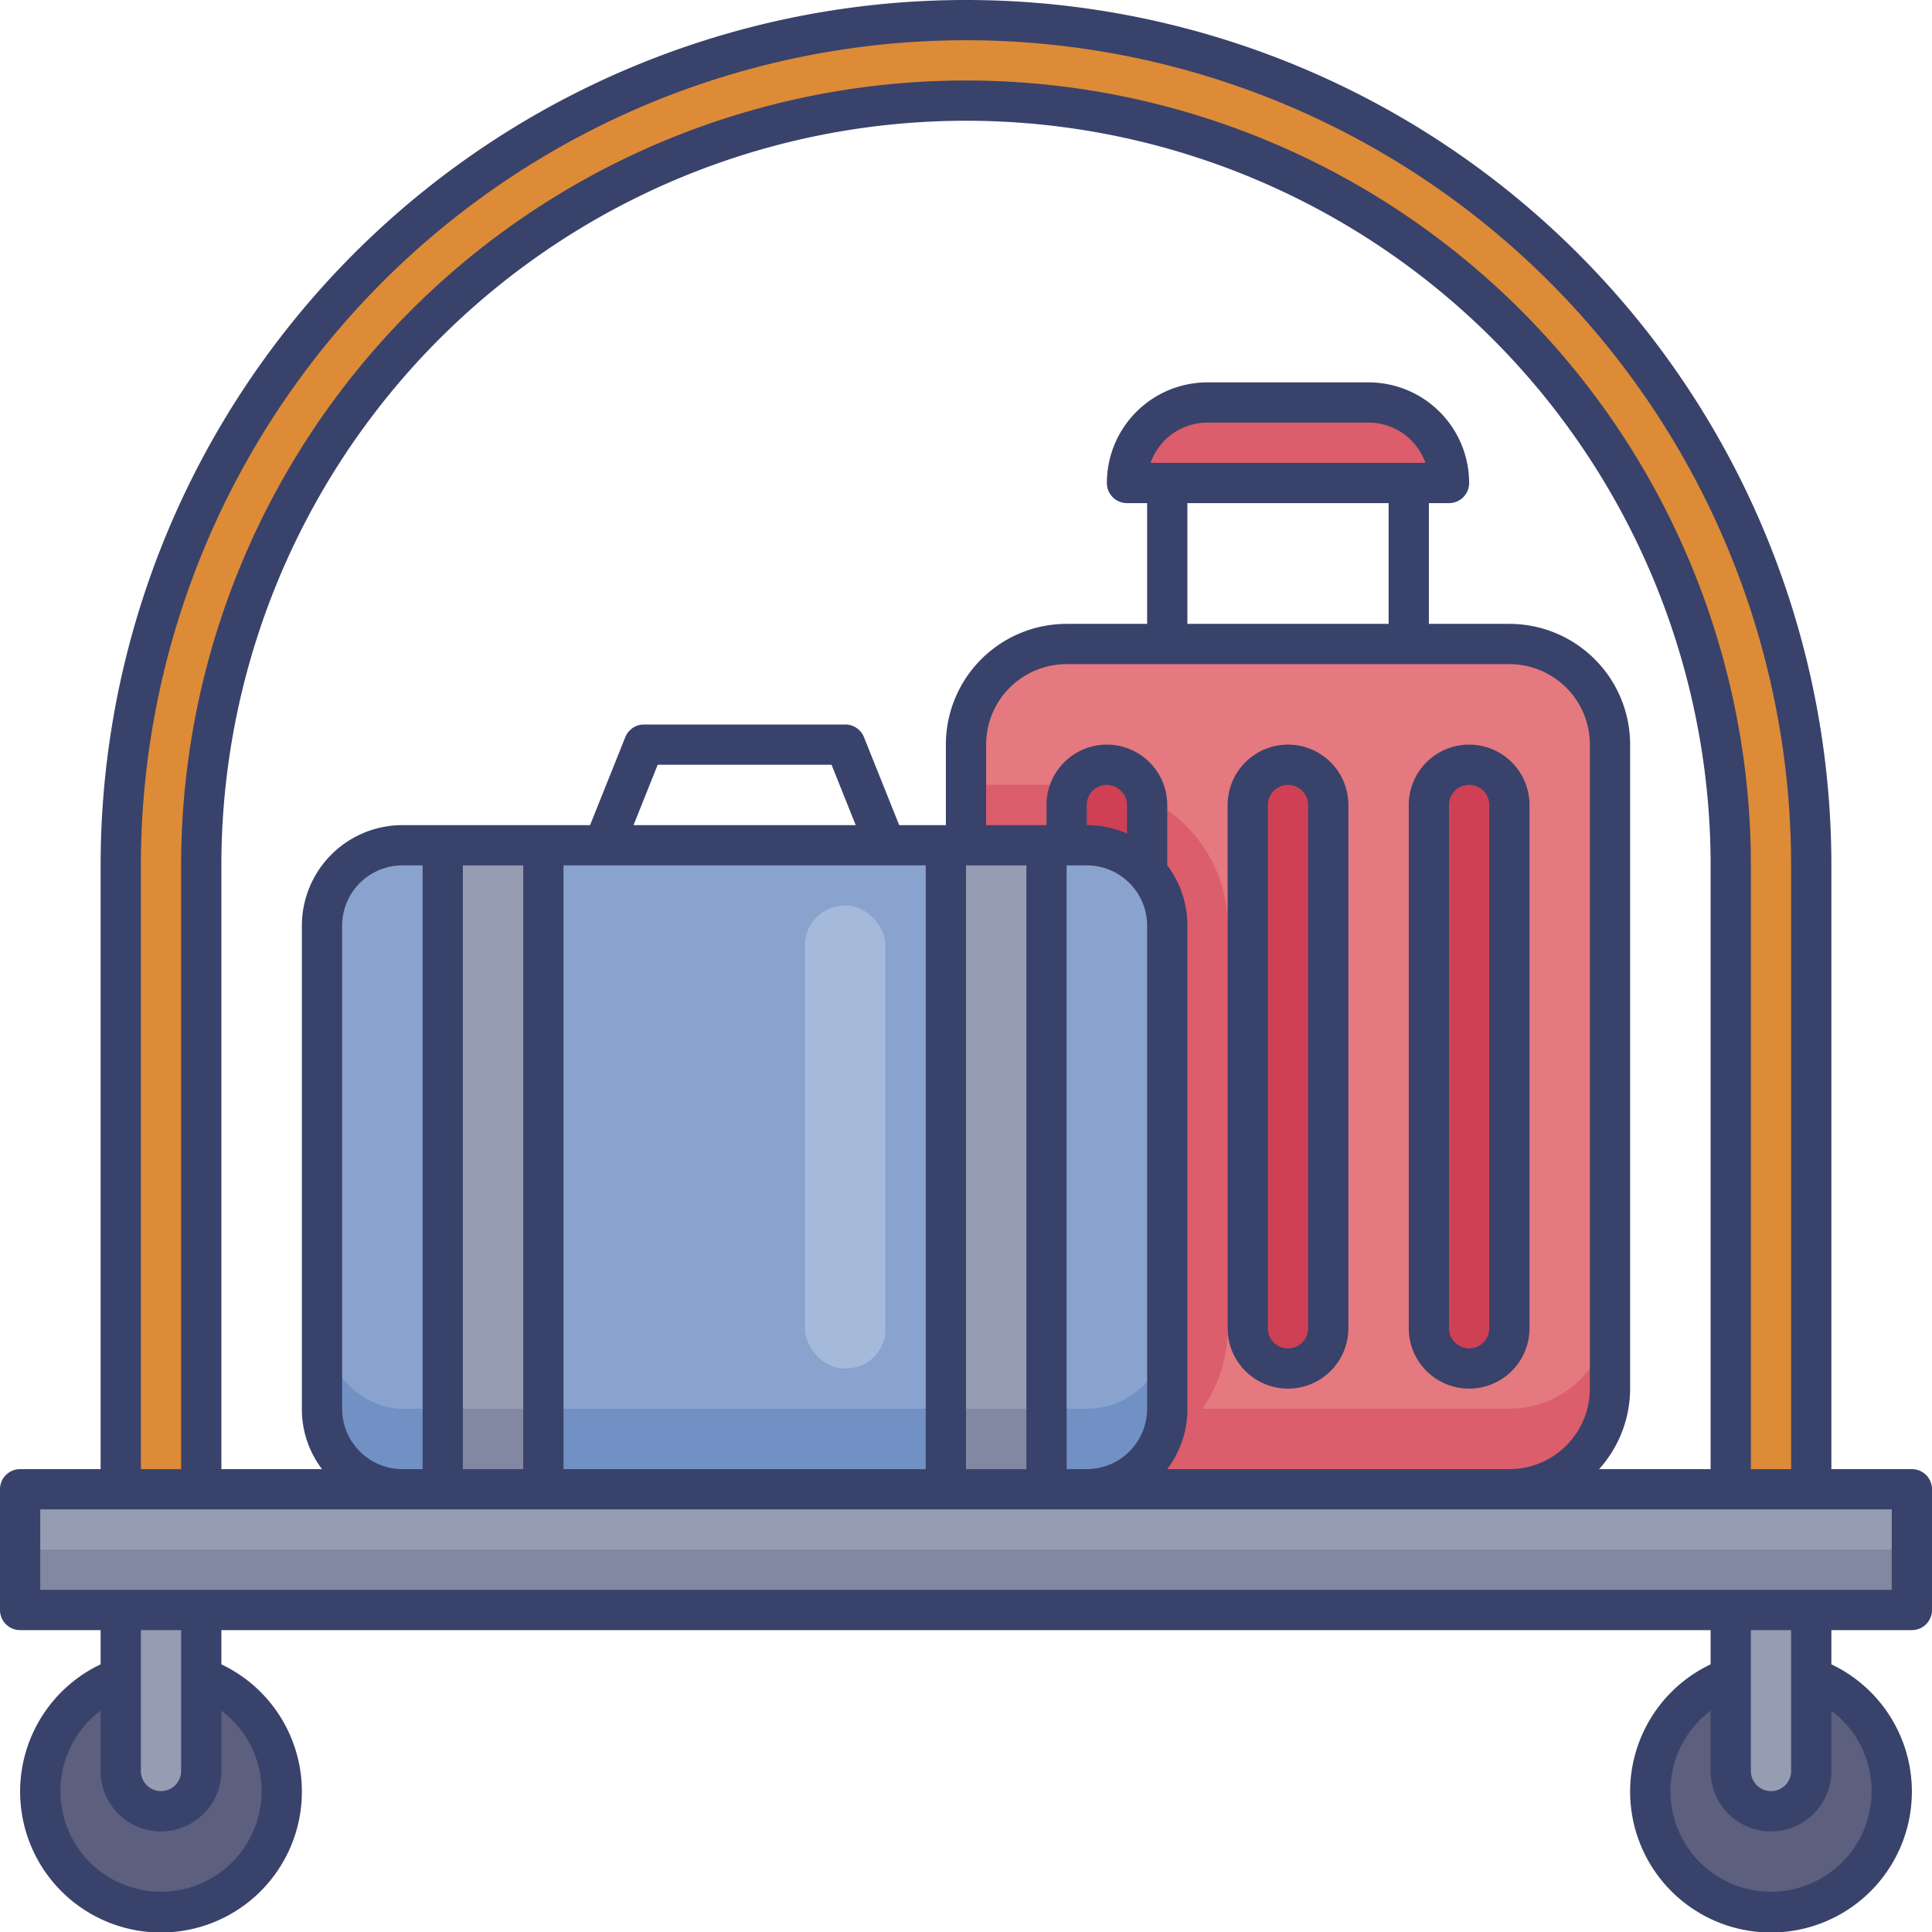 <svg id="Layer_1" data-name="Layer 1" xmlns="http://www.w3.org/2000/svg" viewBox="0 0 96 96"><defs><style>.cls-1{fill:#dc5d6b;}.cls-2{fill:#e47980;}.cls-3{fill:#cf4055;}.cls-4{fill:#7190c4;}.cls-5{fill:#89a3ce;}.cls-6{fill:#969cb2;}.cls-7{fill:#8288a1;}.cls-8{fill:#5c5f7d;}.cls-9{fill:#dd8b37;}.cls-10{fill:#39426a;}.cls-11{fill:#a5b9db;}</style></defs><title>luggage, baggage, suitcase, hotel, trolley, accommodation</title><path class="cls-1" d="M60,20h8a4,4,0,0,1,4,4v0a0,0,0,0,1,0,0H56a0,0,0,0,1,0,0v0A4,4,0,0,1,60,20Z"/><path class="cls-1" d="M80,37V69a5,5,0,0,1-5,5H48V37a5,5,0,0,1,5-5H75A5,5,0,0,1,80,37Z"/><path class="cls-2" d="M80,37V65a5,5,0,0,1-5,5H59.74A6.89,6.89,0,0,0,61,66V46a7,7,0,0,0-7-7H48V37a5,5,0,0,1,5-5H75A5,5,0,0,1,80,37Z"/><rect class="cls-3" x="62" y="38" width="4" height="30" rx="2"/><path class="cls-3" d="M53,42V40a2,2,0,0,1,2-2,2,2,0,0,1,2,2v3.36Z"/><rect class="cls-3" x="71" y="38" width="4" height="30" rx="2"/><rect class="cls-4" x="16" y="42" width="42" height="32" rx="4"/><rect class="cls-5" x="16" y="42" width="42" height="28" rx="4"/><rect class="cls-6" x="22" y="42" width="5" height="28"/><rect class="cls-7" x="22" y="70" width="5" height="4"/><rect class="cls-6" x="47" y="42" width="5" height="28"/><rect class="cls-7" x="47" y="70" width="5" height="4"/><circle class="cls-8" cx="8" cy="89" r="6"/><path class="cls-6" d="M6,80h4a0,0,0,0,1,0,0v8a2,2,0,0,1-2,2H8a2,2,0,0,1-2-2V80A0,0,0,0,1,6,80Z"/><circle class="cls-8" cx="88" cy="89" r="6"/><path class="cls-6" d="M86,80h4a0,0,0,0,1,0,0v8a2,2,0,0,1-2,2h0a2,2,0,0,1-2-2V80a0,0,0,0,1,0,0Z"/><rect class="cls-7" x="1" y="74" width="94" height="6"/><rect class="cls-6" x="1" y="74" width="94" height="3"/><path class="cls-9" d="M90,43V74H86V43a38,38,0,0,0-76,0V74H6V43a42,42,0,1,1,84,0Z"/><path class="cls-10" d="M95,73H91V43A43,43,0,0,0,5,43V73H1a1,1,0,0,0-1,1v6a1,1,0,0,0,1,1H5v1.7a7,7,0,1,0,6,0V81H85v1.7a7,7,0,1,0,6,0V81h4a1,1,0,0,0,1-1V74A1,1,0,0,0,95,73ZM7,43a41,41,0,0,1,82,0V73H87V43A39,39,0,0,0,9,43V73H7ZM28,73V43H46V73Zm-8,0a3,3,0,0,1-3-3V46a3,3,0,0,1,3-3h1V73Zm3-30h3V73H23Zm8.48-2,1.2-3h8.64l1.2,3ZM48,43h3V73H48Zm8-1.58A4.94,4.94,0,0,0,54,41V40a1,1,0,0,1,1-1,1,1,0,0,1,.71.31A.93.93,0,0,1,56,40ZM53,43h1a3,3,0,0,1,3,3V70a3,3,0,0,1-3,3H53Zm6,27V46a4.94,4.94,0,0,0-1-3V40a3,3,0,0,0-3-3,3,3,0,0,0-3,3v1H49V37a4,4,0,0,1,4-4H75a4,4,0,0,1,4,4V69a4,4,0,0,1-4,4H58A4.92,4.92,0,0,0,59,70ZM70,23H57.17A3,3,0,0,1,60,21h8a3,3,0,0,1,2.83,2ZM59,25H69v6H59Zm16,6H71V25h1a1,1,0,0,0,1-1,5,5,0,0,0-5-5H60a5,5,0,0,0-5,5,1,1,0,0,0,1,1h1v6H53a6,6,0,0,0-6,6v4H44.68l-1.75-4.37A1,1,0,0,0,42,36H32a1,1,0,0,0-.93.63L29.32,41H20a5,5,0,0,0-5,5V70a4.92,4.92,0,0,0,1,3H11V43a37,37,0,0,1,74,0V73H79.46A6,6,0,0,0,81,69V37A6,6,0,0,0,75,31ZM13,89a5,5,0,1,1-8-4v3a3,3,0,0,0,6,0V85A5,5,0,0,1,13,89ZM9,88a1,1,0,0,1-2,0V81H9Zm84,1a5,5,0,1,1-8-4v3a3,3,0,0,0,6,0V85A5,5,0,0,1,93,89Zm-4-1a1,1,0,0,1-2,0V81h2Zm5-9H2V75H94Z"/><path class="cls-10" d="M64,37a3,3,0,0,0-3,3V66a3,3,0,0,0,6,0V40A3,3,0,0,0,64,37Zm1,29a1,1,0,0,1-2,0V40a1,1,0,0,1,2,0Z"/><path class="cls-10" d="M76,66V40a3,3,0,0,0-6,0V66a3,3,0,0,0,6,0Zm-2,0a1,1,0,0,1-2,0V40a1,1,0,0,1,2,0Z"/><rect class="cls-11" x="40" y="45" width="4" height="23" rx="1.96"/></svg>